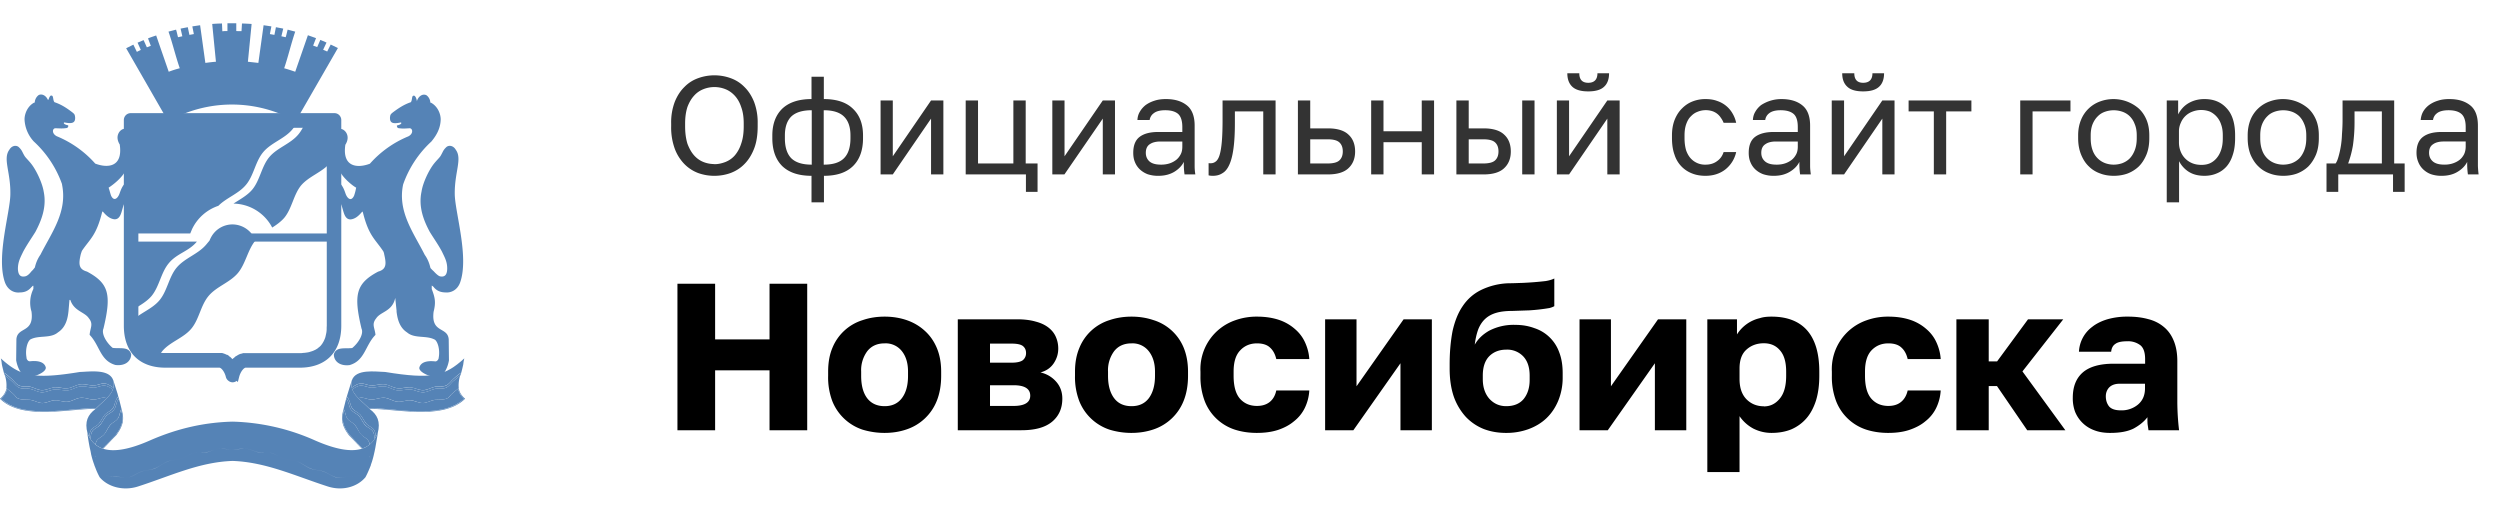 <svg viewBox="0 0 215 44" fill="none" xmlns="http://www.w3.org/2000/svg"><path d="M58.26 24.4h3.24v4.79h4.68V24.4h3.24V37h-3.24v-5.15H61.5V37h-3.24V24.4zm17.82 12.83c-.68 0-1.3-.1-1.9-.28a4.23 4.23 0 01-2.6-2.45 5.79 5.79 0 01-.36-2.18v-.36c0-.78.12-1.46.37-2.05a4.12 4.12 0 012.6-2.38c.58-.2 1.21-.3 1.89-.3.67 0 1.3.1 1.89.3.58.2 1.1.5 1.54.9.45.4.8.89 1.05 1.48s.38 1.27.38 2.05v.36c0 .82-.13 1.54-.38 2.16a4.23 4.23 0 01-2.6 2.45c-.58.2-1.21.3-1.88.3zm0-2.3c.64 0 1.14-.23 1.49-.7.35-.47.52-1.1.52-1.91v-.36c0-.72-.17-1.3-.52-1.75a1.77 1.77 0 00-1.5-.68c-.64 0-1.14.23-1.49.68a2.75 2.75 0 00-.52 1.75v.36c0 .83.17 1.47.52 1.93.35.45.85.68 1.5.68zm6.29-7.47h5.11c.62 0 1.16.07 1.6.2.46.12.82.3 1.1.52.29.23.5.5.63.81.13.3.2.63.2.99 0 .46-.13.88-.4 1.28-.26.38-.64.64-1.13.77a2.5 2.5 0 011.38.83c.34.4.5.88.5 1.42 0 .83-.29 1.49-.87 1.98-.6.5-1.47.74-2.65.74h-5.47v-9.54zm4.79 7.45c.96 0 1.44-.3 1.44-.88 0-.6-.48-.9-1.44-.9h-2.02v1.78h2.02zm-.17-3.72c.48 0 .8-.08.98-.22a.77.77 0 00.27-.61c0-.27-.1-.46-.27-.6-.18-.14-.5-.21-.98-.21h-1.85v1.64H87zm10.32 6.04c-.67 0-1.3-.1-1.89-.28a4.23 4.23 0 01-2.6-2.45 5.79 5.79 0 01-.37-2.18v-.36c0-.78.13-1.46.38-2.05a4.12 4.12 0 012.59-2.38c.59-.2 1.22-.3 1.89-.3.67 0 1.3.1 1.89.3a4.12 4.12 0 012.6 2.38c.24.59.37 1.27.37 2.05v.36c0 .82-.13 1.54-.38 2.16a4.23 4.23 0 01-2.59 2.45c-.59.2-1.22.3-1.89.3zm0-2.3c.65 0 1.15-.23 1.5-.7.34-.47.52-1.1.52-1.91v-.36c0-.72-.18-1.3-.53-1.75a1.77 1.77 0 00-1.49-.68c-.65 0-1.15.23-1.5.68a2.75 2.75 0 00-.52 1.75v.36c0 .83.18 1.47.53 1.93.34.45.84.68 1.49.68zm10.8 2.3c-.72 0-1.37-.1-1.97-.3a4.15 4.15 0 01-2.54-2.45 5.9 5.9 0 01-.36-2.16v-.36a4.44 4.44 0 012.97-4.41 5.44 5.44 0 011.9-.32c.71 0 1.34.1 1.88.28a4 4 0 011.39.8c.37.32.66.7.86 1.15.2.44.33.92.36 1.42h-2.84c-.1-.43-.28-.76-.54-.99-.25-.24-.63-.36-1.12-.36-.58 0-1.07.2-1.45.61-.38.4-.56 1-.56 1.82v.36c0 .89.18 1.54.54 1.96.37.42.86.63 1.47.63.42 0 .78-.1 1.07-.32.3-.23.5-.57.59-1.01h2.84a3.95 3.95 0 01-.4 1.53c-.22.44-.53.82-.93 1.13-.38.32-.84.56-1.38.74-.53.17-1.13.25-1.79.25zm5.85-9.77h2.7v5.76l4.05-5.76h2.43V37h-2.7v-5.76L116.39 37h-2.43v-9.54zm15.57 9.77c-.7 0-1.34-.11-1.94-.34a4.34 4.34 0 01-1.53-1.04 5.12 5.12 0 01-1.03-1.73c-.24-.7-.36-1.5-.36-2.43v-.36c0-1.07.09-2.02.25-2.86.19-.84.47-1.56.87-2.14.4-.6.93-1.07 1.58-1.39a5.85 5.85 0 012.41-.58c.38 0 .75-.02 1.12-.03a27.07 27.07 0 002.03-.16c.3-.05.54-.12.74-.22v2.38c-.1.06-.23.11-.41.16a16.33 16.33 0 01-1.73.2l-1.47.05c-.53 0-.99.05-1.37.16-.38.11-.7.28-.96.52-.25.23-.45.53-.6.9-.13.36-.24.8-.3 1.32.27-.48.68-.88 1.24-1.2a4.55 4.55 0 012.27-.5c.6 0 1.13.1 1.62.28a3.37 3.37 0 012.13 2.07c.2.51.3 1.11.3 1.8v.34a5.2 5.2 0 01-.38 2.03c-.25.6-.59 1.1-1.02 1.51-.43.41-.95.72-1.55.94a5.5 5.5 0 01-1.9.32zm0-2.3c.65 0 1.15-.2 1.5-.61.34-.42.52-.97.52-1.64v-.38c0-.7-.18-1.25-.54-1.64a1.9 1.9 0 00-1.48-.59c-.6 0-1.1.2-1.47.58-.36.38-.54.93-.54 1.65v.3c0 .7.19 1.27.57 1.7.39.42.87.63 1.44.63zm6.31-7.47h2.7v5.76l4.05-5.76h2.43V37h-2.7v-5.76L138.27 37h-2.43v-9.54zm10.99 0h2.55v1.3a3.17 3.17 0 011.97-1.4c.3-.1.64-.13 1-.13 1.35 0 2.37.4 3.06 1.18.7.8 1.05 1.98 1.05 3.55v.36c0 .82-.1 1.53-.29 2.14-.2.61-.47 1.12-.83 1.53-.36.41-.79.72-1.3.94-.5.2-1.06.3-1.69.3-.54 0-1.05-.12-1.54-.36a3.35 3.35 0 01-1.21-1.08v4.81h-2.77V27.46zm4.86 7.49c.55 0 1-.22 1.37-.67.37-.44.55-1.1.55-1.96v-.36c0-.83-.18-1.44-.54-1.84-.34-.4-.8-.6-1.38-.6-.59 0-1.09.18-1.5.55-.4.36-.59.9-.59 1.62v.9c0 .76.2 1.34.6 1.75.4.4.9.6 1.49.6zm10.71 2.28c-.7 0-1.36-.1-1.96-.3a4.15 4.15 0 01-2.54-2.45 5.9 5.9 0 01-.36-2.16v-.36a4.44 4.44 0 012.97-4.41 5.44 5.44 0 011.9-.32c.71 0 1.34.1 1.88.28a4 4 0 011.39.8c.37.32.66.7.86 1.15.2.44.33.92.36 1.42h-2.84c-.1-.43-.28-.76-.54-.99-.25-.24-.63-.36-1.12-.36-.59 0-1.07.2-1.46.61-.37.4-.55 1-.55 1.82v.36c0 .89.18 1.54.54 1.96.37.42.86.63 1.47.63.42 0 .78-.1 1.06-.32.3-.23.5-.57.6-1.01h2.84a3.95 3.95 0 01-.4 1.53c-.22.44-.53.82-.93 1.13-.38.32-.85.56-1.39.74-.52.17-1.12.25-1.78.25zm5.85-9.77h2.78v3.62h.72l2.66-3.62h3.03l-3.51 4.48 3.69 5.06h-3.28l-2.6-3.8h-.71V37h-2.78v-9.54zm13.24 9.77c-.52 0-.98-.07-1.39-.23a2.81 2.81 0 01-1.64-1.58 3.31 3.31 0 01-.2-1.21c0-.95.28-1.67.86-2.18.58-.5 1.47-.75 2.64-.75h2.72v-.4c0-.58-.14-.97-.41-1.19a1.73 1.73 0 00-1.14-.34c-.46 0-.8.07-1 .22-.22.14-.34.37-.37.68h-2.77a2.83 2.83 0 011.14-2.14c.35-.28.8-.5 1.3-.65a6.17 6.17 0 011.8-.23c.62 0 1.19.07 1.7.21.53.13.98.36 1.35.67.37.3.66.7.86 1.19.2.48.31 1.06.31 1.76v3.51a21.64 21.64 0 00.15 2.43h-2.63l-.08-.54a7.7 7.7 0 01-.01-.58c-.3.39-.7.71-1.2.98-.51.25-1.17.37-1.99.37zm.9-1.94a2.2 2.2 0 001.48-.5c.4-.34.6-.8.6-1.39V33h-2.17c-.4 0-.71.11-.92.33-.19.21-.28.47-.28.75 0 .35.1.64.28.87.2.23.54.34 1.01.34z" fill="#000"/><path d="M61.44 15.12a4.1 4.1 0 01-1.4-.24 3.3 3.3 0 01-1.18-.77 3.76 3.76 0 01-.83-1.32 5.34 5.34 0 01-.31-1.93v-.24a5 5 0 01.31-1.86c.21-.52.49-.95.83-1.28.34-.35.74-.6 1.19-.76a4.1 4.1 0 012.78 0c.45.16.85.41 1.19.76.34.33.62.76.83 1.28a5 5 0 01.31 1.86v.24c0 .75-.1 1.4-.31 1.93-.21.54-.49.98-.83 1.32-.34.35-.74.6-1.19.77a4.1 4.1 0 01-1.39.24zm0-1c.33 0 .64-.07.95-.19.3-.12.57-.3.8-.56.23-.27.42-.6.55-1.01.15-.42.22-.92.22-1.5v-.24c0-.55-.07-1.02-.22-1.42-.13-.4-.32-.72-.55-.97-.23-.25-.5-.44-.8-.56a2.56 2.56 0 00-1.9 0c-.3.12-.57.3-.8.56-.23.25-.42.57-.57.97-.13.4-.2.87-.2 1.42v.24c0 .58.07 1.08.2 1.5.15.4.34.74.57 1 .23.26.5.45.8.57.3.12.62.18.95.18zm8.35 1c-1.1 0-1.94-.28-2.52-.84-.56-.56-.85-1.36-.85-2.39v-.24c0-.98.29-1.75.85-2.3.58-.55 1.42-.83 2.52-.83V6.6h1.06v1.92c1.1 0 1.94.28 2.5.83.58.55.87 1.32.87 2.3v.24c0 1.03-.29 1.83-.86 2.39-.57.56-1.4.84-2.5.84v2.28h-1.07v-2.28zm3.35-3.47c0-.73-.19-1.27-.56-1.63-.37-.36-.95-.54-1.74-.54v4.68c.8 0 1.37-.18 1.74-.55.37-.37.56-.94.56-1.72v-.24zm-5.64.24c0 .78.19 1.35.55 1.72.38.37.96.55 1.76.55V9.48c-.8 0-1.38.18-1.76.54-.36.36-.55.9-.55 1.63v.24zm8.23-3.25h1.05v4.8l3.29-4.8h1.06V15h-1.06v-4.8L76.78 15h-1.05V8.64zM88.23 15h-5.18V8.64h1.06v5.42h3.04V8.64h1.06v5.42h1.02v2.44h-1V15zm2.26-6.36h1.06v4.8l3.29-4.8h1.05V15h-1.05v-4.8l-3.3 4.8H90.5V8.64zm9.14 6.48a2.8 2.8 0 01-.94-.14c-.26-.1-.49-.25-.67-.42a1.75 1.75 0 01-.42-.63c-.1-.24-.14-.5-.14-.79 0-.63.18-1.09.55-1.37.37-.28.9-.42 1.6-.42h2.07v-.43c0-.54-.13-.92-.37-1.13-.24-.2-.6-.31-1.1-.31-.45 0-.78.09-.99.26a.86.86 0 00-.35.58h-1.05c.01-.26.08-.5.2-.7.13-.23.3-.42.5-.58.22-.16.48-.29.77-.38.3-.1.63-.14.98-.14.76 0 1.35.18 1.8.54.44.35.67.93.67 1.74v3.47c0 .25.02.49.06.73h-.93a6.52 6.52 0 01-.06-1.08c-.17.34-.44.62-.81.85-.38.23-.84.35-1.37.35zm.23-.96c.24 0 .47-.03.7-.1.22-.07.41-.17.58-.3.17-.13.3-.3.4-.49.1-.19.14-.41.14-.67v-.43H99.8c-.4 0-.7.08-.93.24-.22.15-.33.4-.33.73 0 .3.1.54.3.73.22.2.56.29 1.02.29zm4.44.96c-.12 0-.24-.01-.36-.04v-1.05a1 1 0 00.18.01c.18 0 .33-.06.46-.17.13-.11.24-.3.32-.59.08-.28.14-.66.18-1.14.04-.48.06-1.08.06-1.82V8.64h4.56V15h-1.06V9.58h-2.44v.98c0 .89-.04 1.62-.12 2.2-.08.6-.2 1.06-.36 1.41-.16.35-.35.59-.6.73-.23.15-.5.22-.82.22zm7.32-6.48h1.06v2.4h1.52c.8 0 1.39.18 1.76.53.39.35.58.84.58 1.46 0 .61-.2 1.09-.58 1.44-.37.35-.96.53-1.76.53h-2.58V8.64zm2.52 5.42c.5 0 .84-.08 1.04-.26.2-.18.3-.44.3-.78s-.1-.6-.3-.78c-.2-.18-.54-.26-1.04-.26h-1.46v2.08h1.46zm3.78-5.42h1.06v2.65h3.29V8.64h1.06V15h-1.06v-2.77h-3.29V15h-1.06V8.64zm7.33 0h1.06v2.4h1.28c.8 0 1.39.18 1.76.53.39.35.58.84.58 1.46 0 .61-.2 1.09-.58 1.44-.37.35-.96.53-1.76.53h-2.34V8.64zm2.28 5.42c.5 0 .84-.08 1.04-.26.2-.18.3-.44.3-.78s-.1-.6-.3-.78c-.2-.18-.54-.26-1.04-.26h-1.22v2.08h1.22zm3.38-5.42h1.06V15h-1.06V8.64zm2.98 0h1.05v4.8l3.29-4.8h1.06V15h-1.06v-4.8l-3.29 4.8h-1.05V8.64zm2.7-.78c-.63 0-1.08-.13-1.37-.4-.29-.27-.43-.66-.43-1.16h1.03c0 .54.25.82.77.82s.79-.28.79-.82h1c0 .5-.14.9-.43 1.16-.28.27-.74.4-1.36.4zm10.08 7.26c-.4 0-.79-.06-1.14-.2a2.52 2.52 0 01-1.52-1.61c-.15-.41-.22-.89-.22-1.43v-.24c0-.51.08-.96.24-1.36.16-.39.37-.71.64-.97.26-.26.56-.46.9-.59a3 3 0 011.1-.2c.38 0 .71.05 1 .16A2.37 2.37 0 01149 9.76c.14.24.25.51.31.8h-1.08c-.06-.15-.14-.3-.23-.42a1.39 1.39 0 00-.74-.58 1.86 1.86 0 00-1.26.05c-.22.08-.41.21-.58.39-.17.16-.3.38-.4.66-.1.27-.15.6-.15.98v.24c0 .4.05.76.14 1.06.1.28.24.52.41.7a1.65 1.65 0 001.25.52c.4 0 .72-.1.98-.29.28-.19.47-.45.58-.79h1.08a2.61 2.61 0 01-.94 1.5c-.47.36-1.04.54-1.7.54zm5.9 0a2.8 2.8 0 01-.94-.14c-.27-.1-.5-.25-.68-.42a1.75 1.75 0 01-.42-.63c-.1-.24-.14-.5-.14-.79 0-.63.18-1.09.55-1.37.38-.28.91-.42 1.6-.42h2.07v-.43c0-.54-.12-.92-.37-1.13-.24-.2-.6-.31-1.1-.31-.45 0-.78.09-.99.26a.86.86 0 00-.34.58h-1.06c.01-.26.08-.5.2-.7.13-.23.3-.42.5-.58a3.18 3.18 0 011.75-.52c.76 0 1.36.18 1.8.54.44.35.67.93.67 1.74v3.47c0 .25.03.49.06.73h-.92a6.52 6.52 0 01-.06-1.08c-.17.34-.44.62-.82.85-.38.23-.83.35-1.37.35zm.22-.96c.25 0 .48-.03.7-.1.22-.07.41-.17.58-.3.17-.13.3-.3.4-.49.1-.19.14-.41.14-.67v-.43h-1.88c-.4 0-.7.08-.92.24-.23.15-.34.4-.34.73 0 .3.1.54.31.73.22.2.55.29 1 .29zm4.74-5.52h1.06v4.8l3.29-4.8h1.05V15h-1.05v-4.8l-3.29 4.8h-1.06V8.64zm2.7-.78c-.62 0-1.08-.13-1.36-.4-.3-.27-.44-.66-.44-1.16h1.04c0 .54.25.82.76.82.53 0 .8-.28.8-.82h1c0 .5-.14.9-.43 1.16-.29.27-.74.4-1.37.4zm6.08 1.72h-2.17v-.94h5.4v.94h-2.17V15h-1.06V9.58zm7.43-.94h4.32v.94h-3.26V15h-1.06V8.64zm8.04 6.48c-.4 0-.8-.06-1.16-.2-.37-.13-.7-.33-.97-.6-.28-.26-.5-.6-.67-1.01-.17-.41-.26-.89-.26-1.43v-.24c0-.51.09-.96.26-1.36a2.78 2.78 0 011.64-1.56 3.33 3.33 0 013.3.6c.28.25.5.57.67.96.17.4.25.85.25 1.36v.24c0 .54-.08 1.02-.25 1.43-.17.4-.39.75-.67 1.02-.28.26-.6.46-.97.6-.37.13-.76.19-1.17.19zm0-.96c.24 0 .48-.04.72-.12.24-.09.46-.22.64-.4.18-.18.33-.42.44-.7.12-.3.18-.64.18-1.06v-.24c0-.38-.06-.71-.18-.98-.1-.28-.26-.5-.44-.68-.18-.17-.4-.3-.64-.38a2.27 2.27 0 00-1.44 0c-.24.08-.45.2-.63.38-.19.18-.34.4-.46.68-.11.27-.17.6-.17.98v.24c0 .42.06.77.17 1.06a1.81 1.81 0 001.1 1.1c.23.08.47.12.71.12zm4.56-5.52h.98v1.2c.22-.42.52-.75.9-.97.4-.23.85-.35 1.36-.35.8 0 1.44.26 1.92.8.48.51.72 1.29.72 2.32v.24c0 .54-.06 1.02-.2 1.43-.12.4-.3.73-.53 1-.24.27-.52.47-.84.6-.32.14-.68.21-1.07.21-.55 0-1-.12-1.37-.36a2.37 2.37 0 01-.81-.9v3.54h-1.06V8.64zm3 5.54c.25 0 .5-.04.72-.14.22-.1.41-.25.57-.44.17-.2.3-.44.39-.72.1-.3.14-.62.14-1v-.24c0-.34-.04-.65-.14-.92a1.84 1.84 0 00-.96-1.12 2.11 2.11 0 00-1.51 0 1.72 1.72 0 00-1 .96c-.1.22-.16.46-.16.72v.96c0 .29.05.55.15.8a1.8 1.8 0 001 1c.25.1.51.14.8.14zm7.02.94c-.4 0-.8-.06-1.16-.2-.37-.13-.7-.33-.97-.6-.28-.26-.5-.6-.68-1.01-.16-.41-.25-.89-.25-1.43v-.24c0-.51.09-.96.25-1.36a2.78 2.78 0 011.65-1.56 3.33 3.33 0 013.3.6c.28.25.5.57.67.96.17.4.25.85.25 1.36v.24c0 .54-.08 1.02-.25 1.43-.17.4-.4.75-.67 1.02-.28.26-.6.46-.97.6-.37.13-.76.19-1.17.19zm0-.96c.24 0 .48-.04.72-.12.24-.09.45-.22.64-.4.18-.18.33-.42.44-.7.12-.3.18-.64.18-1.06v-.24c0-.38-.06-.71-.18-.98-.11-.28-.26-.5-.44-.68-.19-.17-.4-.3-.64-.38a2.27 2.27 0 00-1.44 0c-.24.08-.45.2-.63.38-.19.18-.34.4-.46.68-.11.27-.17.6-.17.98v.24c0 .42.06.77.17 1.06a1.81 1.81 0 001.1 1.1c.23.08.47.12.71.12zm3.72-.1h.78c.09-.12.17-.3.24-.55a7.75 7.75 0 00.31-1.97c.03-.4.05-.8.05-1.22V8.64h4.44v5.42h.9v2.44h-1V15h-4.71v1.5h-1.01v-2.44zm4.76 0V9.58h-2.35v.98a14.14 14.14 0 01-.14 1.96 8.89 8.89 0 01-.41 1.54h2.9zm5.16 1.06a2.8 2.8 0 01-.94-.14c-.27-.1-.49-.25-.67-.42a1.75 1.75 0 01-.42-.63c-.1-.24-.15-.5-.15-.79 0-.63.19-1.09.56-1.37.37-.28.9-.42 1.6-.42h2.07v-.43c0-.54-.13-.92-.38-1.13-.23-.2-.6-.31-1.09-.31-.45 0-.79.09-1 .26a.86.86 0 00-.34.58h-1.06c.02-.26.09-.5.2-.7.13-.23.3-.42.51-.58.22-.16.47-.29.77-.38.3-.1.62-.14.98-.14.76 0 1.35.18 1.8.54.44.35.66.93.66 1.74v3.47c.01.25.03.49.06.73h-.92a6.52 6.52 0 01-.06-1.08c-.17.34-.44.62-.82.85-.37.23-.83.35-1.37.35zm.22-.96c.25 0 .48-.03.7-.1.22-.07.42-.17.59-.3.17-.13.3-.3.4-.49.09-.19.14-.41.14-.67v-.43h-1.89c-.39 0-.7.08-.92.24-.23.15-.34.4-.34.73 0 .3.1.54.31.73.22.2.56.29 1.01.29z" fill="#333"/><g clip-path="url(#clip0)" fill="#5583B6"><path fill-rule="evenodd" clip-rule="evenodd" d="M28.76 20.08v.7h-6.98c-.05-.23-.11-.47-.19-.7h7.17z"/><path fill-rule="evenodd" clip-rule="evenodd" d="M28.76 10.32v17.69c0 2-1.1 3.02-2.99 3.02h-4.64c-.54 0-.98.64-1.13 1.26-.15-.62-.59-1.26-1.13-1.26h-4.64c-1.9 0-3-1.03-3-3.02V10.32h17.53zm-.44 19.36l-.07.12-.07.11-.08.1-.09.1-.09.1-.09.1-.1.07-.1.08-.12.07-.11.07-.13.06-.12.06-.14.05-.13.04-.15.04-.14.03-.16.03-.16.02-.16.01-.17.01h-4.87l-.05.01-.06.01-.05.02-.05.01-.06.02-.05.03-.04.02-.05.03-.05.04-.04.03-.05.04-.04.04-.04.04-.04.04-.04.05-.04.04-.04.05-.03.05-.04.06-.03.05-.03.05-.03.06-.03.05-.02.06-.03.06-.02.06-.02.05-.02-.05-.02-.06-.03-.06-.02-.06-.03-.05-.03-.06-.03-.05-.04-.05-.03-.06-.03-.05-.04-.05-.04-.04-.04-.05-.04-.04-.04-.04-.04-.04-.05-.04-.04-.03-.05-.04-.05-.03-.04-.02-.05-.03-.06-.02-.05-.01-.05-.02h-.06l-.05-.01h-4.88l-.16-.01-.17-.02-.16-.02-.15-.02-.15-.04-.14-.03-.14-.05-.13-.05-.13-.05-.12-.06-.11-.07-.12-.07-.1-.08-.1-.09-.1-.09-.09-.1-.08-.1-.08-.1-.07-.11-.07-.12-.06-.12-.06-.13-.05-.14-.04-.14-.04-.14-.04-.15-.03-.16-.02-.17-.01-.17-.01-.17V10.4h17.37V28.19l-.02.17-.01.17-.02.17-.03.16-.04.15-.04.14-.04.14-.05.14-.06.13-.06.12z"/><path d="M20 32.63a.33.33 0 01-.2-.08.34.34 0 01-.13-.18c-.13-.55-.49-1-.8-1h-4.64c-2.12 0-3.33-1.22-3.33-3.36V10.32c0-.09.04-.18.1-.24.06-.06.15-.1.24-.1h17.52c.1 0 .18.04.24.1.06.06.1.15.1.24v17.69c0 2.14-1.22 3.36-3.33 3.36h-4.65c-.3 0-.66.45-.8 1a.34.34 0 01-.11.18.33.33 0 01-.21.08zm-1.13-2.01h.17l.06.01h.02l.05.02h.02l.05.03h.03l.05.02.01.01.05.02.02.01.05.03h.02l.04.04h.02l.04.04.02.01.04.03.02.01.04.04.01.01.04.04.01.01.04.04.01.01.04.04.01.01.04.05h0l.05.06s0 0 0 0l.04.05v.01l.02.02.01-.02h0l.04-.05.01-.01.04-.05v-.01l.04-.05h.01l.04-.05h.01l.05-.05h0l.05-.05s0 0 0 0l.05-.05h.01l.05-.04h.01l.05-.04.02-.01.04-.03.02-.01.05-.03h.01l.05-.03h.02l.05-.03h.02l.06-.02h.02l.05-.02h.02l.05-.02h4.98l.16-.02.15-.01.14-.02.14-.02.14-.03.12-.04.13-.04.11-.04.11-.05.11-.05.1-.06.1-.06.08-.07.09-.07.08-.07.08-.08.07-.09.07-.09.06-.1.06-.1.05-.1.05-.11.05-.12.04-.12.03-.13.03-.14.03-.14.02-.15.01-.16v-.16l.01-.17V10.74h-16.7v17.6l.02.16.02.15.03.14.03.14.03.13.04.12.05.12.05.11.05.1.06.1.06.1.07.1.07.08.08.08.08.07.08.07.1.07.09.06.1.06.1.05.11.05.12.04.12.04.13.04.13.03.14.02.15.02.15.01.15.01h4.81z" stroke="#5583B6" stroke-width=".5"/><path fill-rule="evenodd" clip-rule="evenodd" d="M39.93 30.82c-1.68 1.54-2.82 1.82-6.8 1.17-.88-.03-2.53-.28-2.87.72-.05.21-.06.43 0 .64.17-.15.36-.27.58-.34.35-.13.73.13 1.1.14.38 0 .75-.14 1.13-.1.38.04.73.3 1.12.34.36.04.72-.11 1.09-.08.37.03.73.25 1.1.24.37 0 .7-.22 1.05-.3.3-.05.64.03.93-.1.27-.11.43-.4.67-.6.2-.17.43-.4.64-.5l.1-.4c.14-.56.03-.26.16-.83zM31.74 35.12h.5l.24.01.24.01.26.02.26.02.27.03.27.02.27.02.28.03.29.02.28.02.29.02.29.01.28.01H36.62l.28-.01.27-.02.28-.03.26-.04.27-.04.25-.06.25-.07.24-.08.23-.1.23-.1.2-.12.2-.13.2-.15.14-.13h-.02l-.02-.03-.03-.03-.03-.03-.03-.03-.02-.02-.03-.03-.02-.03-.03-.03-.02-.03-.03-.03-.02-.03-.02-.03-.02-.03-.02-.03-.02-.04-.01-.03-.02-.03-.01-.03-.02-.03-.01-.04-.01-.03-.02-.03v-.03l-.01-.04-.01-.03v-.03l-.01-.04v-.02l-.03.02c-.16.13-.56.42-.74.68-.21.3-.92.23-1.23.27-.36.04-.65.24-1 .27-.39.02-.75-.22-1.13-.24-.36-.02-.72.17-1.09.13-.38-.04-.74-.31-1.12-.34-.38-.04-.74.15-1.12.15-.37 0-.75-.26-1.1-.13l-.03.02c.27.27.6.54.92.86z"/><path fill-rule="evenodd" clip-rule="evenodd" d="M30.3 33.49v.03c.11.26.3.5.52.73h.02c.35-.16.74.12 1.11.11.37 0 .74-.18 1.12-.15.38.03.74.3 1.12.34.37.04.73-.14 1.1-.13.37.02.73.26 1.11.24.36-.02.65-.23 1.01-.27.3-.03 1.02.03 1.23-.27.23-.32.78-.68.81-.75a2.8 2.8 0 01.13-1.09c-.18.12-.37.31-.55.46-.24.19-.4.48-.67.6-.3.13-.63.04-.93.1-.36.07-.68.29-1.04.3-.38 0-.74-.22-1.11-.25-.37-.03-.73.12-1.1.08-.38-.04-.73-.3-1.11-.34-.38-.04-.75.11-1.12.1-.38 0-.76-.26-1.11-.14-.2.07-.38.17-.54.3z"/><path fill-rule="evenodd" clip-rule="evenodd" d="M39.67 32.06c-.2.1-.43.33-.64.5-.23.19-.4.48-.67.6-.29.13-.62.04-.93.1-.35.07-.68.29-1.04.3-.38 0-.73-.22-1.11-.25-.36-.02-.73.13-1.1.08-.38-.04-.72-.3-1.11-.34-.37-.04-.74.11-1.12.1-.37 0-.76-.26-1.1-.14-.22.08-.42.2-.6.34l.05.15c.16-.13.35-.24.54-.3.35-.13.74.13 1.11.14.37 0 .75-.14 1.12-.1.39.04.73.3 1.12.34.36.04.73-.11 1.09-.08.38.02.73.25 1.11.24.36 0 .69-.22 1.04-.3.3-.05.64.03.93-.1.27-.11.44-.4.67-.6.18-.15.37-.33.56-.45l.08-.23zM31.72 35.12l.02.02.04.02c2.3-.01 6.34 1 8.22-.87-.3-.26-.52-.59-.54-.9v-.02a.26.26 0 01-.05.05v.06l.01.04v.03l.02.03v.03l.02.04.01.03.01.03.02.03.01.04.02.03.02.03.02.03.02.03.02.03.02.03.02.03.02.03.02.03.03.03.02.03.03.03.03.03.02.03.03.02.03.03.03.03h.01l-.14.13-.19.15-.2.14-.2.12-.23.1-.23.1-.25.08-.24.06-.26.06-.26.05-.27.04-.27.02-.28.02-.28.02H35.77l-.29-.01-.29-.02-.28-.02-.29-.02-.28-.02-.28-.02-.28-.02-.27-.03-.27-.02-.26-.02-.25-.02-.25-.01-.24-.02h-.51zM31.8 38.23a.93.93 0 00-.12-.32c-.15-.24-.45-.34-.64-.55-.2-.24-.31-.57-.52-.81-.19-.22-.49-.32-.65-.55-.16-.22-.16-.53-.28-.77a1.28 1.28 0 00-.04-.07l.22-.88.13.2c.12.24.13.54.3.76.17.23.47.32.66.53.22.24.33.56.55.8.19.2.5.29.65.53.12.18.13.42.17.64-.12.19-.27.35-.44.5z"/><path fill-rule="evenodd" clip-rule="evenodd" d="M30.27 32.66c-.28 1.11.66 1.64 1.54 2.53.63.47.94 1.06.67 2.08l-.13.28-.02.01c-.03-.2-.05-.41-.16-.58-.15-.24-.47-.32-.65-.53-.22-.24-.33-.56-.55-.8-.2-.2-.5-.3-.67-.53-.16-.21-.17-.52-.3-.76-.05-.1-.1-.19-.17-.27l.07-.23.37-1.2zM31.18 38.57l-.01-.01-.02-.01v-.01l-.04-.04-.03-.03-.04-.03-.03-.04-.03-.03-.04-.04-.03-.03-.04-.04-.03-.03-.03-.04-.04-.03-.03-.04-.04-.04-.17-.18-.03-.04-.03-.03-.04-.04-.03-.04-.04-.03-.03-.04-.03-.03-.04-.04-.03-.03-.04-.04-.03-.03-.03-.04-.04-.03-.03-.03-.06-.09-.07-.08-.05-.09-.06-.08-.04-.08-.05-.08-.04-.08-.03-.07-.04-.08-.03-.07-.02-.07-.02-.07-.02-.06-.02-.07-.01-.07-.01-.06-.01-.07v-.38l.01-.06.01-.07.01-.06.01-.06.02-.07.01-.07.02-.07.02-.07v-.01c.12.24.12.55.28.77.16.23.47.33.65.55.2.24.32.56.53.8.18.22.48.32.63.56.06.1.1.2.11.32h.01c-.18.15-.39.26-.61.34v.01zm.66-.37l.01-.02-.01.02zm.05-.05l.01-.01-.01.01z"/><path fill-rule="evenodd" clip-rule="evenodd" d="M32.23 37.74c-.04-.23-.05-.46-.17-.65-.16-.23-.47-.32-.65-.53-.22-.24-.34-.56-.55-.8-.2-.2-.5-.3-.67-.52-.16-.22-.17-.52-.3-.77a1.83 1.83 0 00-.12-.2l.06-.18.17.27c.13.24.14.55.3.77.17.22.48.31.67.52.22.24.33.56.55.8.19.2.5.3.65.53.11.17.13.38.16.59l-.1.17zM31.95 38.09l-.02.02.02-.02zm-.82.5l-.02-.02c-.36-.35-.73-.77-1.1-1.13-.73-.98-.66-1.54-.46-2.28l.04.06v.02l-.02.07-.02.07-.02.06v.07l-.02.07-.01.06-.01.06-.01.07v.44l.01.07.02.06.01.07.02.07.03.07.02.07.03.07.03.07.04.08.04.07.04.08.05.08.05.09.06.08.06.09.07.09.03.03.03.03.03.03.04.04.03.03.04.04.03.03.04.04.03.04.03.03.04.04.03.03.04.04.03.04.17.18.04.03.03.04.03.04.04.03.03.04.04.03.03.04.04.03.03.04.03.03.04.03.03.04.03.03.01.01.01.01.02.01a.84.84 0 01-.05.03v-.01zm.77-.45zM.07 30.82c1.68 1.54 2.82 1.82 6.8 1.17.88-.03 2.53-.28 2.87.72.06.21.06.43 0 .64a1.93 1.93 0 00-.58-.34c-.35-.13-.73.13-1.1.14-.38 0-.75-.14-1.13-.1-.38.04-.73.3-1.11.34-.37.04-.73-.11-1.1-.08-.37.03-.73.25-1.1.24-.37 0-.7-.22-1.05-.3-.3-.05-.64.03-.93-.1-.27-.11-.43-.4-.67-.6-.2-.17-.43-.4-.64-.5l-.1-.4c-.14-.57-.03-.27-.16-.84zM8.26 35.12h-.5l-.24.01-.24.01-.26.02-.26.02-.27.03-.27.02-.28.02-.27.03-.29.02-.28.02-.29.02-.29.01-.28.01H3.38l-.28-.01-.27-.02-.28-.03-.26-.04-.27-.04-.25-.06-.25-.07-.24-.08-.23-.1-.23-.1-.2-.12-.2-.13-.2-.15-.14-.13H.1l.02-.03.03-.03.03-.03.03-.03.02-.02.03-.03.02-.03.03-.03.02-.03.02-.03.03-.03.02-.03.02-.03.02-.03.01-.04.02-.03.02-.03.01-.03.02-.03.01-.04.01-.03.02-.03v-.03l.01-.04.01-.03v-.03l.01-.04v-.02l.03.02c.16.13.56.42.74.68.2.3.92.23 1.23.27.36.04.65.24 1 .27.39.02.75-.22 1.13-.24.36-.02.72.17 1.08.13.4-.04.75-.31 1.13-.34.38-.04.74.15 1.12.15.37 0 .75-.26 1.1-.13l.03.02c-.27.27-.6.54-.92.86z"/><path fill-rule="evenodd" clip-rule="evenodd" d="M9.7 33.49v.03c-.1.26-.3.5-.52.73h-.02c-.34-.16-.74.12-1.1.11-.38 0-.75-.18-1.12-.15-.4.03-.75.3-1.13.34-.37.04-.73-.14-1.1-.13-.37.02-.73.26-1.1.24-.37-.02-.66-.23-1.02-.27-.3-.03-1.02.03-1.23-.27-.23-.32-.78-.68-.81-.75a2.8 2.8 0 00-.13-1.09c.18.12.38.31.55.46.24.19.4.48.68.6.28.13.62.04.92.1.36.07.69.29 1.04.3.38 0 .74-.22 1.12-.25.36-.03.72.12 1.09.08.38-.04.73-.3 1.12-.34.37-.04.74.11 1.12.1.37 0 .75-.26 1.1-.14.2.07.38.17.54.3z"/><path fill-rule="evenodd" clip-rule="evenodd" d="M.33 32.06c.2.1.43.33.64.5.23.19.4.48.67.6.29.13.63.04.93.1.35.07.68.29 1.04.3.38 0 .73-.22 1.11-.25.37-.02.73.13 1.1.08.38-.04.73-.3 1.11-.34.37-.04.75.11 1.12.1.38 0 .76-.26 1.11-.14.21.08.41.2.59.34l-.05.15a1.92 1.92 0 00-.54-.3c-.35-.13-.73.13-1.1.14-.38 0-.76-.14-1.13-.1-.38.04-.73.3-1.12.34-.36.04-.72-.11-1.09-.08-.38.02-.73.25-1.1.24-.37 0-.7-.22-1.05-.3-.3-.05-.64.03-.93-.1-.27-.11-.44-.4-.67-.6-.18-.15-.37-.34-.56-.46l-.08-.22zM8.28 35.12l-.02.02-.04.02c-2.3-.01-6.34 1-8.22-.87.3-.25.52-.59.55-.9v-.02c0 .02.02.04.04.05v.06l-.01.04v.03l-.02.03v.03l-.02.04-.01.03-.01.03-.02.03-.01.04-.02.03-.02.03-.02.03-.01.03-.02.03-.03.03-.02.03-.02.03-.02.03-.03.03-.02.03-.03.03-.02.03-.03.03-.03.02-.03.03-.03.03H.08l.14.13.19.15.2.14.21.12.22.1.24.1.24.08.24.06.26.06.26.05.27.04.27.02.28.02.28.02H4.23l.3-.01.28-.02.28-.02.29-.02.28-.02.28-.02.28-.02.27-.03.27-.02.26-.02.25-.02.25-.01.24-.02h.52zM8.21 38.23a.93.93 0 01.11-.32c.15-.24.46-.34.64-.55.2-.24.31-.57.52-.81.2-.22.5-.32.65-.55.16-.22.16-.53.28-.77l.04-.07-.22-.88-.13.2c-.12.24-.13.54-.3.76-.16.23-.47.32-.66.53-.22.24-.33.56-.55.8-.19.2-.5.29-.65.53-.12.18-.13.42-.17.64.12.19.27.35.44.5z"/><path fill-rule="evenodd" clip-rule="evenodd" d="M9.73 32.66c.29 1.11-.66 1.64-1.54 2.53-.62.47-.94 1.06-.66 2.08l.13.28.01.01c.03-.2.05-.41.16-.58.16-.24.47-.32.66-.53.21-.24.33-.56.54-.8.2-.2.5-.3.67-.53.16-.21.17-.52.3-.76.05-.1.1-.19.17-.27l-.06-.23-.38-1.2zM8.82 38.57l.02-.01v-.01l.02-.01.03-.04.03-.03.04-.03.03-.04.04-.03.03-.04.03-.03.04-.04.03-.03.04-.04.03-.03.03-.04.04-.04.17-.18.03-.03.04-.04.03-.04.04-.03.03-.04.04-.03.03-.04.03-.03.04-.04.03-.03.04-.04.03-.03.03-.04.04-.03.06-.08.06-.1.06-.08.05-.08.05-.08.05-.08.04-.08.03-.07.03-.07.03-.08.03-.06.02-.07.02-.07.02-.07.01-.07.01-.06v-.07l.01-.06v-.32l-.01-.06-.01-.06-.01-.07-.02-.06-.01-.07-.02-.07-.01-.06-.02-.07v-.02c-.12.25-.12.55-.28.77-.17.24-.47.34-.65.55-.21.24-.32.57-.53.81-.18.22-.49.31-.64.55-.05.1-.09.21-.1.33l-.02-.01c.19.15.4.27.62.35zm-.65-.37l-.02-.02.02.02zm-.06-.05v-.01.01z"/><path fill-rule="evenodd" clip-rule="evenodd" d="M7.77 37.74c.04-.23.05-.46.17-.65.16-.23.47-.32.65-.53.22-.24.34-.56.55-.8.2-.2.5-.3.67-.52.16-.22.17-.52.3-.77l.12-.2-.06-.18-.17.27c-.13.24-.14.55-.3.77-.17.22-.47.31-.67.52-.22.24-.33.56-.55.8-.19.2-.5.3-.65.53-.1.17-.13.38-.16.59l.1.17zM8.05 38.09l.02.02-.02-.02zm.82.5l.02-.02c.36-.35.73-.77 1.1-1.13.73-.98.66-1.54.46-2.28a.91.91 0 00-.04.06v.02l.03.07.01.07.02.06.01.07.01.07.01.06.01.06.01.07v.06l.01.06v.26l-.01.06-.01.07-.02.06-.01.07-.02.07-.02.07-.03.07-.03.07-.03.07-.04.08-.04.07-.04.08-.05.08-.05.09-.06.08-.06.08-.07.09-.03.03-.04.03-.03.04-.03.03-.04.04-.03.03-.04.04-.03.03-.04.04-.03.03-.03.04-.04.04-.03.03-.04.04-.17.18-.03.04-.04.03-.03.04-.04.03-.03.04-.03.04-.04.03-.03.03-.04.04-.03.03-.03.04-.04.03-.03.03v.01l-.02.01-.01.02.05.02zm-.77-.45z"/><path fill-rule="evenodd" clip-rule="evenodd" d="M32.5 37.22c-.54 1.3-1.77 2.25-5.4.66a18.52 18.52 0 00-7.1-1.62c-2.3.06-4.62.53-7.11 1.62-3.62 1.6-4.86.64-5.39-.66.07.42.13.85.22 1.29l.07.3.04.22.04.03-.04-.03v.02l.05.2a6.7 6.7 0 00.23.73c0 .02.01.02.02.03L8.11 40l.1.25c.1.27.22.53.36.79.7.84 2.04 1.2 3.29.8 2.8-.9 5.26-2.1 8.14-2.2 2.88.1 5.4 1.3 8.2 2.2 1.25.4 2.53.04 3.23-.8.14-.26.26-.53.37-.8l.1-.25h-.02l.02-.02.01-.04.08-.23a7.42 7.42 0 00.18-.68l-.03.03.03-.03.05-.22.06-.3.22-1.28zM8.09 39.28zm.09-.07v.01l.02.01v.02h.02v.02l.01.01.01.02h.01l-.07-.1zm.02.89l.13.16-.13-.16zM21 37.47H21.12 21 21zm-1 .13h.05-.1.05zm-1.1-.12h.1-.13.02zm12.26 3.29c-.33.23-.82.17-1.14.2-.33.04-.75.17-1.13.08-.36-.1-.7-.37-1.1-.51-.36-.12-.71-.1-1.08-.24-.38-.15-.76-.47-1.15-.62-.36-.14-.73-.1-1.12-.22-.35-.12-.72-.4-1.1-.5-.36-.09-.73 0-1.1-.06-.37-.07-.74-.29-1.12-.32-.36-.03-.73.1-1.12.12-.39-.02-.76-.15-1.13-.12-.38.03-.75.25-1.1.32-.38.06-.75-.03-1.1.06-.39.1-.76.38-1.12.5-.38.12-.75.08-1.1.22-.4.15-.79.47-1.16.62-.37.14-.72.12-1.07.24-.41.13-.75.42-1.11.5-.38.1-.8-.03-1.13-.06-.32-.04-.81.02-1.15-.21.34.23.83.17 1.15.2.33.04.75.17 1.13.07.36-.09.7-.37 1.1-.5.36-.12.71-.1 1.08-.25.37-.14.76-.46 1.15-.61.36-.14.73-.1 1.11-.22.36-.12.73-.4 1.12-.5.35-.09.72 0 1.1-.07.35-.06.72-.28 1.1-.31.37-.04.74.1 1.13.12.39-.03.76-.16 1.12-.12.39.03.75.25 1.11.31.38.07.75-.02 1.1.07.39.1.76.38 1.11.5.39.12.76.08 1.12.22.4.15.78.47 1.15.61.37.15.72.13 1.07.24.4.14.75.42 1.11.51.38.1.8-.03 1.13-.07.32-.03.81.03 1.14-.2l.1-.07-.1.07zm.64-.67l-.13.16.13-.16zm-.06-.79l.01-.01.01-.01.01-.02h.01l.01-.02.01-.01.01-.02h.01l-.08.1zM2.87 24.6v-.02h-.02a.03.03 0 00-.03 0l-.15.15c-.25.28-.54.42-.97.42-.53.06-1.05-.24-1.28-.88-.76-2.18.45-5.98.47-7.55.04-1.93-.67-3.06-.08-3.85.15-.27.49-.44.78-.24.32.3.28.37.52.78.1.16.31.35.53.62.47.57 1 1.7 1.12 2.46.27 1.32-.21 2.5-.72 3.46-.35.56-.73 1.1-1.05 1.7-.22.47-.45.85-.45 1.48.02.37.12.73.6.64.2-.03.38-.2.56-.43l.13-.13L3 23a3.06 3.06 0 01.48-1.1c.98-1.93 2.34-3.7 1.85-6.05h.01a9.12 9.12 0 00-2.43-3.68 2.98 2.98 0 01-.8-1.9c0-.48.25-1.12.8-1.43l.06-.02h.02V8.8a.84.84 0 01.33-.62c.28-.15.63.04.78.37 0 .01 0 .02.02.02a.04.04 0 00.05 0l.01-.02c.05-.18.15-.37.25-.33.18 0 .11.37.24.55l.02.02c.6.2 1.07.52 1.53.87.2.16.21.2.24.41.04.54-.3.58-.92.46a.05.05 0 00-.04.02c-.07.1.19.2.34.22a.04.04 0 01.03.05c0 .04 0 .08-.03.12a.18.18 0 01-.1.07c-.4.06-.57.03-.98.02-.26.01-.33.46.13.69a8.99 8.99 0 013.3 2.35l.03.01c.99.37 2.36.34 2.08-1.63v-.02c-.48-.76.05-1.33.38-1.35a.6.6 0 01.32.1.3.3 0 01.1.11.69.69 0 01.07.17l.02.08c.13.68-.11 2.02-.2 2.67v.01c-.26 1.06-1.65 1.92-1.65 1.92.08.22.13.45.21.68.25.54.59.24.74-.2.11-.31.32-.93.78-.99a.5.5 0 01.37.02c-.07.07-.08.12-.02.19.05.01.1.02.15 0l.03.01.02.03.01.06-.13.01c-.06.08-.07.13 0 .19.04.01.1.01.14 0v.08a.44.44 0 00-.1 0h-.02c-.07.07-.09.12-.04.2a.3.3 0 00.17.02v.1a.38.38 0 00-.13-.01l-.02.01c-.06.06-.07.12-.02.18a.2.2 0 00.1.01h.02l.01.02a.05.05 0 01.01.04c-.02.14-.07.25-.13.29-.16.14-.5.08-.7.28-.35.4-.26 1.5-.93 1.5h-.01c-.38-.04-.68-.28-1-.66H8.8a.65.65 0 00-.03.1c-.49 1.94-1.02 2.25-1.69 3.22a.66.66 0 00-.08.18l-.04.12-.02.07c-.17.76-.21 1.25.52 1.46h.01c1.92 1.02 2.12 2 1.43 4.9-.2.45.25 1.22.78 1.66l.03.01c.62.08 1.37-.14 1.57.54v.01c0 .58-.5 1.02-1.34.92h-.01c-1.33-.38-1.34-1.68-2.22-2.59a.05.05 0 010-.03c.05-.58.34-.9-.07-1.4-.35-.54-1.25-.6-1.58-1.54a.04.04 0 00-.09.01l-.08.93c-.05.43-.15 1.33-.9 1.81-.65.56-1.67.22-2.39.62-.26.21-.44.9-.32 1.54-.01.16.14.35.3.33.71-.08 1.25.07 1.36.54v.01c.02.44-1.2.9-1.65.78-.49-.1-.81-.87-.9-1.42l.02-1.8c.08-1.11 1.54-.5 1.3-2.38a2.67 2.67 0 01.16-1.95v-.26zM34.1 26.78c.06.43.16 1.33.91 1.81.65.56 1.67.22 2.4.63.25.2.44.88.32 1.53 0 .16-.15.35-.31.33-.71-.08-1.25.07-1.36.55-.03.44 1.2.9 1.65.78.5-.1.81-.88.9-1.42l-.02-1.8c-.08-1.12-1.54-.5-1.3-2.38.21-.82.12-1.22-.16-1.95v-.3c.08.04.15.1.2.17.25.28.54.41.97.42.53.05 1.06-.24 1.28-.88.76-2.18-.44-5.99-.47-7.55-.03-1.93.67-3.06.08-3.85-.15-.27-.49-.44-.78-.24-.32.3-.28.37-.52.78-.1.16-.31.35-.53.62-.47.57-1 1.7-1.11 2.46-.28 1.32.2 2.5.71 3.45.35.57.73 1.1 1.05 1.7.22.47.46.86.45 1.48-.01.38-.12.74-.6.65-.2-.03-.56-.44-.56-.44a3.2 3.2 0 01-.28-.28c-.09-.4-.25-.8-.49-1.13-.98-1.94-2.35-3.72-1.86-6.06a9.12 9.12 0 012.43-3.69c.47-.57.78-1.15.8-1.9 0-.49-.27-1.14-.84-1.44a.11.11 0 00-.05 0 .84.84 0 00-.32-.63c-.33-.19-.73.09-.84.51 0-.17-.14-.53-.28-.48-.18 0-.1.39-.24.56-.6.2-1.08.53-1.55.88-.2.16-.21.2-.24.4-.04.56.3.59.94.46.14.12-.2.24-.35.26 0 .1.03.2.13.23.4.06.57.03.98.01.26.02.33.47-.13.7a8.99 8.99 0 00-3.3 2.35l-.03.01c-.99.37-2.37.33-2.08-1.64.49-.77-.05-1.34-.38-1.36a.48.48 0 00-.38.15.34.34 0 00-.04.06.68.68 0 00-.07.16l-.02.1c-.13.66.11 2.01.2 2.67.26 1.05 1.61 1.94 1.62 1.9-.04.24-.1.47-.18.7-.25.54-.59.24-.74-.2-.11-.32-.32-.93-.78-1a.5.5 0 00-.37.03.37.37 0 00-.2.29v.78c.03.18.08.32.15.35.16.14.5.1.7.29.35.4.26 1.51.94 1.5.39-.04.69-.29 1.01-.68.03.03.05.07.06.12.5 1.99 1.05 2.26 1.74 3.3.04.08.07.17.08.26.18.78.23 1.28-.52 1.49-1.92 1.02-2.12 2-1.43 4.9.21.45-.25 1.22-.8 1.67-.62.08-1.38-.14-1.58.54 0 .59.5 1.03 1.35.93 1.33-.38 1.34-1.7 2.23-2.6-.05-.6-.36-.9.06-1.42.38-.59 1.39-.58 1.64-1.76l.12 1.16zM29.06 4.13l-.62-.3-.3.6-.35-.15.29-.62-.53-.23-.27.62-.35-.13.25-.64-.7-.25-1.09 3.14c-.3-.1-.62-.21-.95-.3.35-1.03.6-2.12.95-3.15l-.65-.17c-.06.21-.1.44-.17.65l-.37-.08.16-.66-.63-.12-.13.66-.39-.07.13-.66-.67-.1-.45 3.24-.9-.1.32-3.25a20.28 20.28 0 00-.83-.04l-.04.66h-.23l-.22-.01V2h-.76v.67h-.22l-.22.02-.03-.67a11.92 11.92 0 00-.84.04l.32 3.25c-.3.02-.6.06-.91.1l-.45-3.24-.67.1.13.66-.38.07-.14-.66-.62.12.15.66-.37.08c-.06-.21-.1-.44-.17-.65l-.65.17c.36 1.03.61 2.12.97 3.15-.32.08-.63.18-.95.3l-1.08-3.12c-.24.08-.48.16-.7.25l.24.64-.34.13-.28-.62-.52.22.28.62-.34.17-.3-.62-.62.31 3.61 6.28a11.17 11.17 0 0110.97 0l3.63-6.3z"/><path d="M11.24 20.29v-.2h-.02l.02.2zM11.24 20.08h5.12l.15-.36a3.87 3.87 0 012.27-2.02c.7-.7 1.73-1.03 2.37-1.8.68-.8.8-2 1.49-2.82.69-.82 1.84-1.14 2.52-1.97a3.73 3.73 0 00.5-.8H11.24v9.77zM11.08 26.97c.04-.03-.02-.07.02-.1.64-.47 1.41-.8 1.93-1.41.68-.82.81-2.03 1.5-2.84.7-.84 1.71-1 2.4-1.84h-5.7l-.15 6.19zM25.66 10.32h.13c-.06-.01-.11-.02-.13 0zM25.79 10.32c.07.02.14.04.16 0h-.16zM20 19.3a2.09 2.09 0 00-1.8 1.02c-.07.12-.13.24-.18.37l-.3.36c-.7.82-1.84 1.14-2.53 1.97-.67.8-.8 2-1.48 2.81-.68.81-1.8 1.12-2.48 1.91v.27c0 1.72.82 2.72 2.25 2.96.13-.28.3-.54.48-.78.68-.8 1.81-1.11 2.49-1.92.68-.81.8-2 1.49-2.82.69-.82 1.83-1.15 2.52-1.97.67-.8.84-2 1.51-2.8-.15-.4-.42-.75-.78-1a2.12 2.12 0 00-1.2-.38zM26.35 10.32c-.19.45-.39.88-.69 1.24-.68.82-1.82 1.14-2.5 1.95-.67.8-.8 2-1.47 2.8-.43.51-1.05.83-1.61 1.2a3.83 3.83 0 013.33 2.06c.38-.24.74-.5 1.03-.83.67-.8.8-2 1.46-2.8.69-.8 1.82-1.13 2.5-1.94.14-.17.26-.35.36-.54v-3.14h-2.41z"/></g><defs><clipPath id="clip0"><path fill="#fff" transform="translate(0 2)" d="M0 0h40v40H0z"/></clipPath></defs></svg>